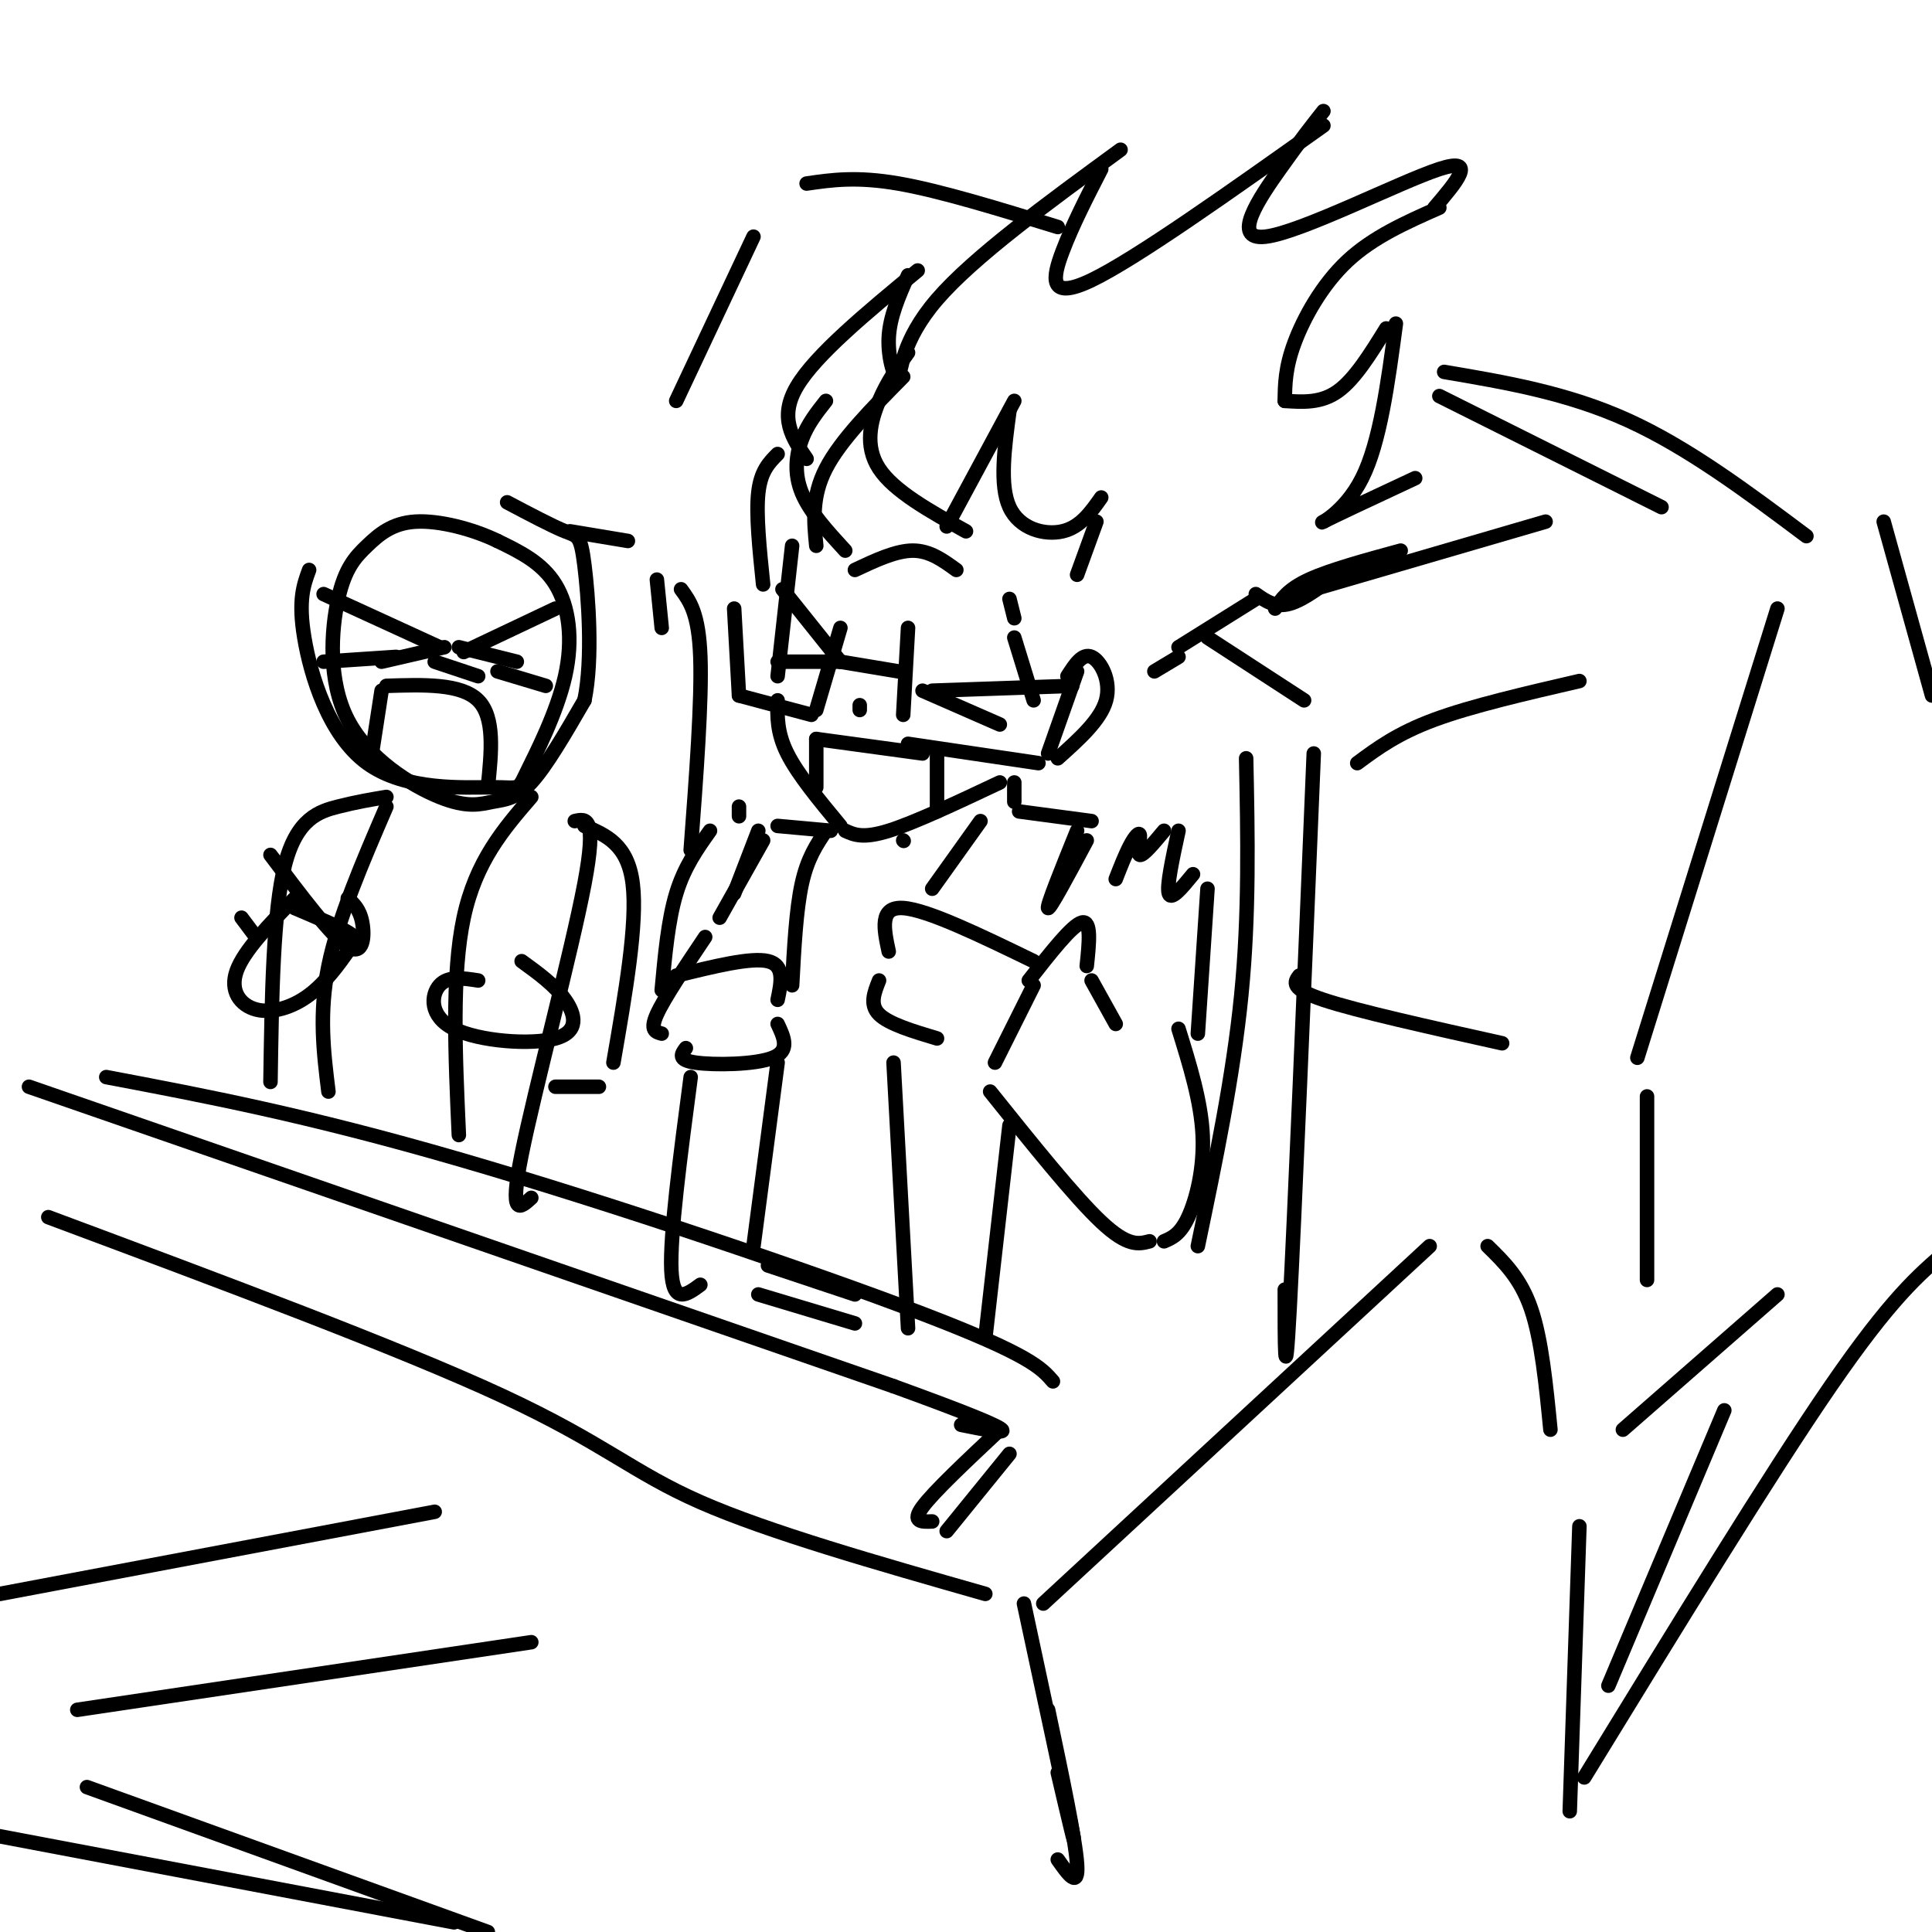 <svg viewBox='0 0 400 400' version='1.1' xmlns='http://www.w3.org/2000/svg' xmlns:xlink='http://www.w3.org/1999/xlink'><g fill='none' stroke='rgb(0,0,0)' stroke-width='3' stroke-linecap='round' stroke-linejoin='round'><path d='M164,113c0.000,0.000 -3.000,27.000 -3,27'/><path d='M161,145c-0.083,3.333 -0.167,6.667 2,11c2.167,4.333 6.583,9.667 11,15'/><path d='M175,172c1.833,0.833 3.667,1.667 9,0c5.333,-1.667 14.167,-5.833 23,-10'/><path d='M162,122c0.000,0.000 12.000,15.000 12,15'/><path d='M174,137c0.000,0.000 -13.000,0.000 -13,0'/><path d='M191,143c0.000,0.000 16.000,7.000 16,7'/><path d='M193,143c0.000,0.000 29.000,-1.000 29,-1'/><path d='M169,163c0.000,0.000 0.000,-10.000 0,-10'/><path d='M169,153c0.000,0.000 22.000,3.000 22,3'/><path d='M194,156c0.000,0.000 0.000,12.000 0,12'/><path d='M178,146c0.000,0.000 0.000,1.000 0,1'/><path d='M152,126c0.000,0.000 1.000,18.000 1,18'/><path d='M153,144c0.000,0.000 15.000,4.000 15,4'/><path d='M169,147c0.000,0.000 5.000,-17.000 5,-17'/><path d='M174,137c0.000,0.000 12.000,2.000 12,2'/><path d='M188,130c0.000,0.000 -1.000,18.000 -1,18'/><path d='M188,154c0.000,0.000 27.000,4.000 27,4'/><path d='M217,156c0.000,0.000 6.000,-17.000 6,-17'/><path d='M158,121c-0.750,-7.250 -1.500,-14.500 -1,-19c0.500,-4.500 2.250,-6.250 4,-8'/><path d='M171,83c-1.911,2.422 -3.822,4.844 -5,8c-1.178,3.156 -1.622,7.044 0,11c1.622,3.956 5.311,7.978 9,12'/><path d='M169,113c-0.500,-5.083 -1.000,-10.167 2,-16c3.000,-5.833 9.500,-12.417 16,-19'/><path d='M188,73c-2.133,2.956 -4.267,5.911 -6,10c-1.733,4.089 -3.067,9.311 0,14c3.067,4.689 10.533,8.844 18,13'/><path d='M196,109c0.000,0.000 14.000,-26.000 14,-26'/><path d='M209,85c-1.044,7.733 -2.089,15.467 0,20c2.089,4.533 7.311,5.867 11,5c3.689,-0.867 5.844,-3.933 8,-7'/><path d='M227,108c0.000,0.000 -4.000,11.000 -4,11'/><path d='M177,118c4.250,-2.000 8.500,-4.000 12,-4c3.500,0.000 6.250,2.000 9,4'/><path d='M209,124c0.000,0.000 1.000,4.000 1,4'/><path d='M210,132c0.000,0.000 4.000,13.000 4,13'/><path d='M221,140c1.556,-2.422 3.111,-4.844 5,-4c1.889,0.844 4.111,4.956 3,9c-1.111,4.044 -5.556,8.022 -10,12'/><path d='M167,95c-2.917,-4.250 -5.833,-8.500 -2,-15c3.833,-6.500 14.417,-15.250 25,-24'/><path d='M188,57c-1.905,4.298 -3.810,8.595 -4,13c-0.190,4.405 1.333,8.917 2,8c0.667,-0.917 0.476,-7.262 8,-16c7.524,-8.738 22.762,-19.869 38,-31'/><path d='M228,35c-2.978,5.800 -5.956,11.600 -8,17c-2.044,5.400 -3.156,10.400 6,6c9.156,-4.400 28.578,-18.200 48,-32'/><path d='M274,23c-2.387,3.024 -4.774,6.048 -9,12c-4.226,5.952 -10.292,14.833 -3,14c7.292,-0.833 27.940,-11.381 36,-14c8.060,-2.619 3.530,2.690 -1,8'/><path d='M298,43c-6.844,3.022 -13.689,6.044 -19,11c-5.311,4.956 -9.089,11.844 -11,17c-1.911,5.156 -1.956,8.578 -2,12'/><path d='M266,83c3.750,0.250 7.500,0.500 11,-2c3.500,-2.500 6.750,-7.750 10,-13'/><path d='M289,67c-1.644,12.311 -3.289,24.622 -7,32c-3.711,7.378 -9.489,9.822 -8,9c1.489,-0.822 10.244,-4.911 19,-9'/><path d='M290,114c-7.333,2.000 -14.667,4.000 -19,6c-4.333,2.000 -5.667,4.000 -7,6'/><path d='M278,118c-4.000,3.083 -8.000,6.167 -11,7c-3.000,0.833 -5.000,-0.583 -7,-2'/><path d='M260,124c0.000,0.000 -16.000,10.000 -16,10'/><path d='M244,136c0.000,0.000 -5.000,3.000 -5,3'/><path d='M187,174c0.000,0.000 0.100,0.100 0.1,0.1'/><path d='M210,162c0.000,0.000 0.000,4.000 0,4'/><path d='M226,170c0.000,0.000 -15.000,-2.000 -15,-2'/><path d='M203,170c0.000,0.000 -10.000,14.000 -10,14'/><path d='M214,199c-11.000,-5.333 -22.000,-10.667 -27,-11c-5.000,-0.333 -4.000,4.333 -3,9'/><path d='M182,203c-1.000,2.500 -2.000,5.000 0,7c2.000,2.000 7.000,3.500 12,5'/><path d='M214,204c0.000,0.000 -8.000,16.000 -8,16'/><path d='M213,203c4.500,-5.750 9.000,-11.500 11,-12c2.000,-0.500 1.500,4.250 1,9'/><path d='M226,203c0.000,0.000 5.000,9.000 5,9'/><path d='M205,226c8.750,10.917 17.500,21.833 23,27c5.500,5.167 7.750,4.583 10,4'/><path d='M241,257c1.667,-0.711 3.333,-1.422 5,-5c1.667,-3.578 3.333,-10.022 3,-17c-0.333,-6.978 -2.667,-14.489 -5,-22'/><path d='M231,182c1.012,-2.583 2.024,-5.167 3,-7c0.976,-1.833 1.917,-2.917 2,-2c0.083,0.917 -0.690,3.833 0,4c0.690,0.167 2.845,-2.417 5,-5'/><path d='M244,172c-1.250,5.750 -2.500,11.500 -2,13c0.500,1.500 2.750,-1.250 5,-4'/><path d='M250,184c0.000,0.000 -2.000,30.000 -2,30'/><path d='M171,172c-1.917,2.833 -3.833,5.667 -5,11c-1.167,5.333 -1.583,13.167 -2,21'/><path d='M172,172c0.000,0.000 -11.000,-1.000 -11,-1'/><path d='M157,172c0.000,0.000 -5.000,13.000 -5,13'/><path d='M223,172c-3.167,7.833 -6.333,15.667 -6,16c0.333,0.333 4.167,-6.833 8,-14'/><path d='M140,202c7.750,-1.917 15.500,-3.833 19,-3c3.500,0.833 2.750,4.417 2,8'/><path d='M161,212c1.311,2.778 2.622,5.556 -1,7c-3.622,1.444 -12.178,1.556 -16,1c-3.822,-0.556 -2.911,-1.778 -2,-3'/><path d='M137,214c-1.250,-0.333 -2.500,-0.667 -1,-4c1.500,-3.333 5.750,-9.667 10,-16'/><path d='M158,174c0.000,0.000 -9.000,16.000 -9,16'/><path d='M143,223c-2.167,16.417 -4.333,32.833 -4,40c0.333,7.167 3.167,5.083 6,3'/><path d='M161,220c0.000,0.000 -5.000,38.000 -5,38'/><path d='M185,220c0.000,0.000 3.000,55.000 3,55'/><path d='M209,233c0.000,0.000 -5.000,44.000 -5,44'/><path d='M159,262c0.000,0.000 18.000,6.000 18,6'/><path d='M157,268c0.000,0.000 20.000,6.000 20,6'/><path d='M137,205c0.667,-7.250 1.333,-14.500 3,-20c1.667,-5.500 4.333,-9.250 7,-13'/><path d='M153,167c0.000,0.000 0.000,2.000 0,2'/><path d='M22,223c20.756,3.933 41.511,7.867 73,17c31.489,9.133 73.711,23.467 96,32c22.289,8.533 24.644,11.267 27,14'/><path d='M6,225c0.000,0.000 179.000,62.000 179,62'/><path d='M185,287c32.167,11.667 23.083,9.833 14,8'/><path d='M207,296c-6.833,6.417 -13.667,12.833 -16,16c-2.333,3.167 -0.167,3.083 2,3'/><path d='M209,301c0.000,0.000 -13.000,16.000 -13,16'/><path d='M10,252c36.444,13.600 72.889,27.200 94,37c21.111,9.800 26.889,15.800 41,22c14.111,6.200 36.556,12.600 59,19'/><path d='M212,332c4.417,20.583 8.833,41.167 10,47c1.167,5.833 -0.917,-3.083 -3,-12'/><path d='M217,354c2.833,13.417 5.667,26.833 6,32c0.333,5.167 -1.833,2.083 -4,-1'/><path d='M64,118c-1.146,3.115 -2.291,6.230 -1,14c1.291,7.770 5.020,20.194 13,26c7.980,5.806 20.213,4.992 26,5c5.787,0.008 5.128,0.837 7,-3c1.872,-3.837 6.273,-12.341 8,-20c1.727,-7.659 0.779,-14.474 -2,-19c-2.779,-4.526 -7.390,-6.763 -12,-9'/><path d='M103,112c-5.187,-2.513 -12.155,-4.297 -17,-4c-4.845,0.297 -7.569,2.675 -10,5c-2.431,2.325 -4.571,4.596 -6,11c-1.429,6.404 -2.148,16.940 2,25c4.148,8.060 13.163,13.645 19,16c5.837,2.355 8.494,1.480 11,1c2.506,-0.480 4.859,-0.566 8,-4c3.141,-3.434 7.071,-10.217 11,-17'/><path d='M121,145c1.798,-8.619 0.792,-21.667 0,-28c-0.792,-6.333 -1.369,-5.952 -4,-7c-2.631,-1.048 -7.315,-3.524 -12,-6'/><path d='M67,123c0.000,0.000 24.000,11.000 24,11'/><path d='M82,136c0.000,0.000 -15.000,1.000 -15,1'/><path d='M115,126c0.000,0.000 -19.000,9.000 -19,9'/><path d='M103,139c0.000,0.000 10.000,3.000 10,3'/><path d='M77,156c0.000,0.000 2.000,-13.000 2,-13'/><path d='M80,142c7.750,-0.250 15.500,-0.500 19,3c3.500,3.500 2.750,10.750 2,18'/><path d='M90,137c0.000,0.000 9.000,3.000 9,3'/><path d='M79,137c0.000,0.000 13.000,-3.000 13,-3'/><path d='M95,134c0.000,0.000 12.000,3.000 12,3'/><path d='M110,165c-5.750,6.667 -11.500,13.333 -14,25c-2.500,11.667 -1.750,28.333 -1,45'/><path d='M119,170c2.333,-0.533 4.667,-1.067 2,13c-2.667,14.067 -10.333,42.733 -13,56c-2.667,13.267 -0.333,11.133 2,9'/><path d='M80,165c-3.067,0.511 -6.133,1.022 -10,2c-3.867,0.978 -8.533,2.422 -11,12c-2.467,9.578 -2.733,27.289 -3,45'/><path d='M80,167c-5.000,11.583 -10.000,23.167 -12,33c-2.000,9.833 -1.000,17.917 0,26'/><path d='M99,203c-3.115,-0.485 -6.230,-0.970 -8,1c-1.770,1.970 -2.196,6.394 3,9c5.196,2.606 16.014,3.394 21,2c4.986,-1.394 4.139,-4.970 2,-8c-2.139,-3.030 -5.569,-5.515 -9,-8'/><path d='M56,177c6.356,8.467 12.711,16.933 16,19c3.289,2.067 3.511,-2.267 3,-5c-0.511,-2.733 -1.756,-3.867 -3,-5'/><path d='M61,186c-5.251,5.409 -10.503,10.819 -12,15c-1.497,4.181 0.759,7.134 4,8c3.241,0.866 7.467,-0.356 11,-3c3.533,-2.644 6.374,-6.712 8,-9c1.626,-2.288 2.036,-2.797 0,-4c-2.036,-1.203 -6.518,-3.102 -11,-5'/><path d='M50,190c0.000,0.000 3.000,4.000 3,4'/><path d='M121,171c4.500,1.917 9.000,3.833 10,12c1.000,8.167 -1.500,22.583 -4,37'/><path d='M124,225c0.000,0.000 -9.000,0.000 -9,0'/><path d='M118,110c0.000,0.000 12.000,2.000 12,2'/><path d='M136,120c0.000,0.000 1.000,10.000 1,10'/><path d='M141,122c1.833,2.500 3.667,5.000 4,14c0.333,9.000 -0.833,24.500 -2,40'/><path d='M250,132c0.000,0.000 20.000,13.000 20,13'/><path d='M272,156c-2.000,48.250 -4.000,96.500 -5,115c-1.000,18.500 -1.000,7.250 -1,-4'/><path d='M258,157c0.333,16.083 0.667,32.167 -1,49c-1.667,16.833 -5.333,34.417 -9,52'/><path d='M216,332c0.000,0.000 80.000,-74.000 80,-74'/><path d='M308,258c3.417,3.333 6.833,6.667 9,13c2.167,6.333 3.083,15.667 4,25'/><path d='M327,316c0.000,0.000 -2.000,59.000 -2,59'/><path d='M0,330c0.000,0.000 90.000,-17.000 90,-17'/><path d='M16,354c0.000,0.000 94.000,-14.000 94,-14'/><path d='M18,370c0.000,0.000 83.000,30.000 83,30'/><path d='M94,398c0.000,0.000 -95.000,-18.000 -95,-18'/><path d='M156,49c0.000,0.000 -16.000,34.000 -16,34'/><path d='M167,38c5.167,-0.750 10.333,-1.500 19,0c8.667,1.500 20.833,5.250 33,9'/><path d='M299,77c12.750,2.167 25.500,4.333 38,10c12.500,5.667 24.750,14.833 37,24'/><path d='M298,82c0.000,0.000 46.000,23.000 46,23'/><path d='M368,126c0.000,0.000 -29.000,93.000 -29,93'/><path d='M269,202c-1.000,1.333 -2.000,2.667 5,5c7.000,2.333 22.000,5.667 37,9'/><path d='M272,122c0.000,0.000 48.000,-14.000 48,-14'/><path d='M281,158c4.167,-3.083 8.333,-6.167 16,-9c7.667,-2.833 18.833,-5.417 30,-8'/><path d='M341,227c0.000,0.000 0.000,38.000 0,38'/><path d='M336,296c0.000,0.000 32.000,-28.000 32,-28'/><path d='M357,292c0.000,0.000 -24.000,57.000 -24,57'/><path d='M328,368c19.250,-31.417 38.500,-62.833 51,-81c12.500,-18.167 18.250,-23.083 24,-28'/><path d='M390,108c0.000,0.000 10.000,36.000 10,36'/></g>
</svg>